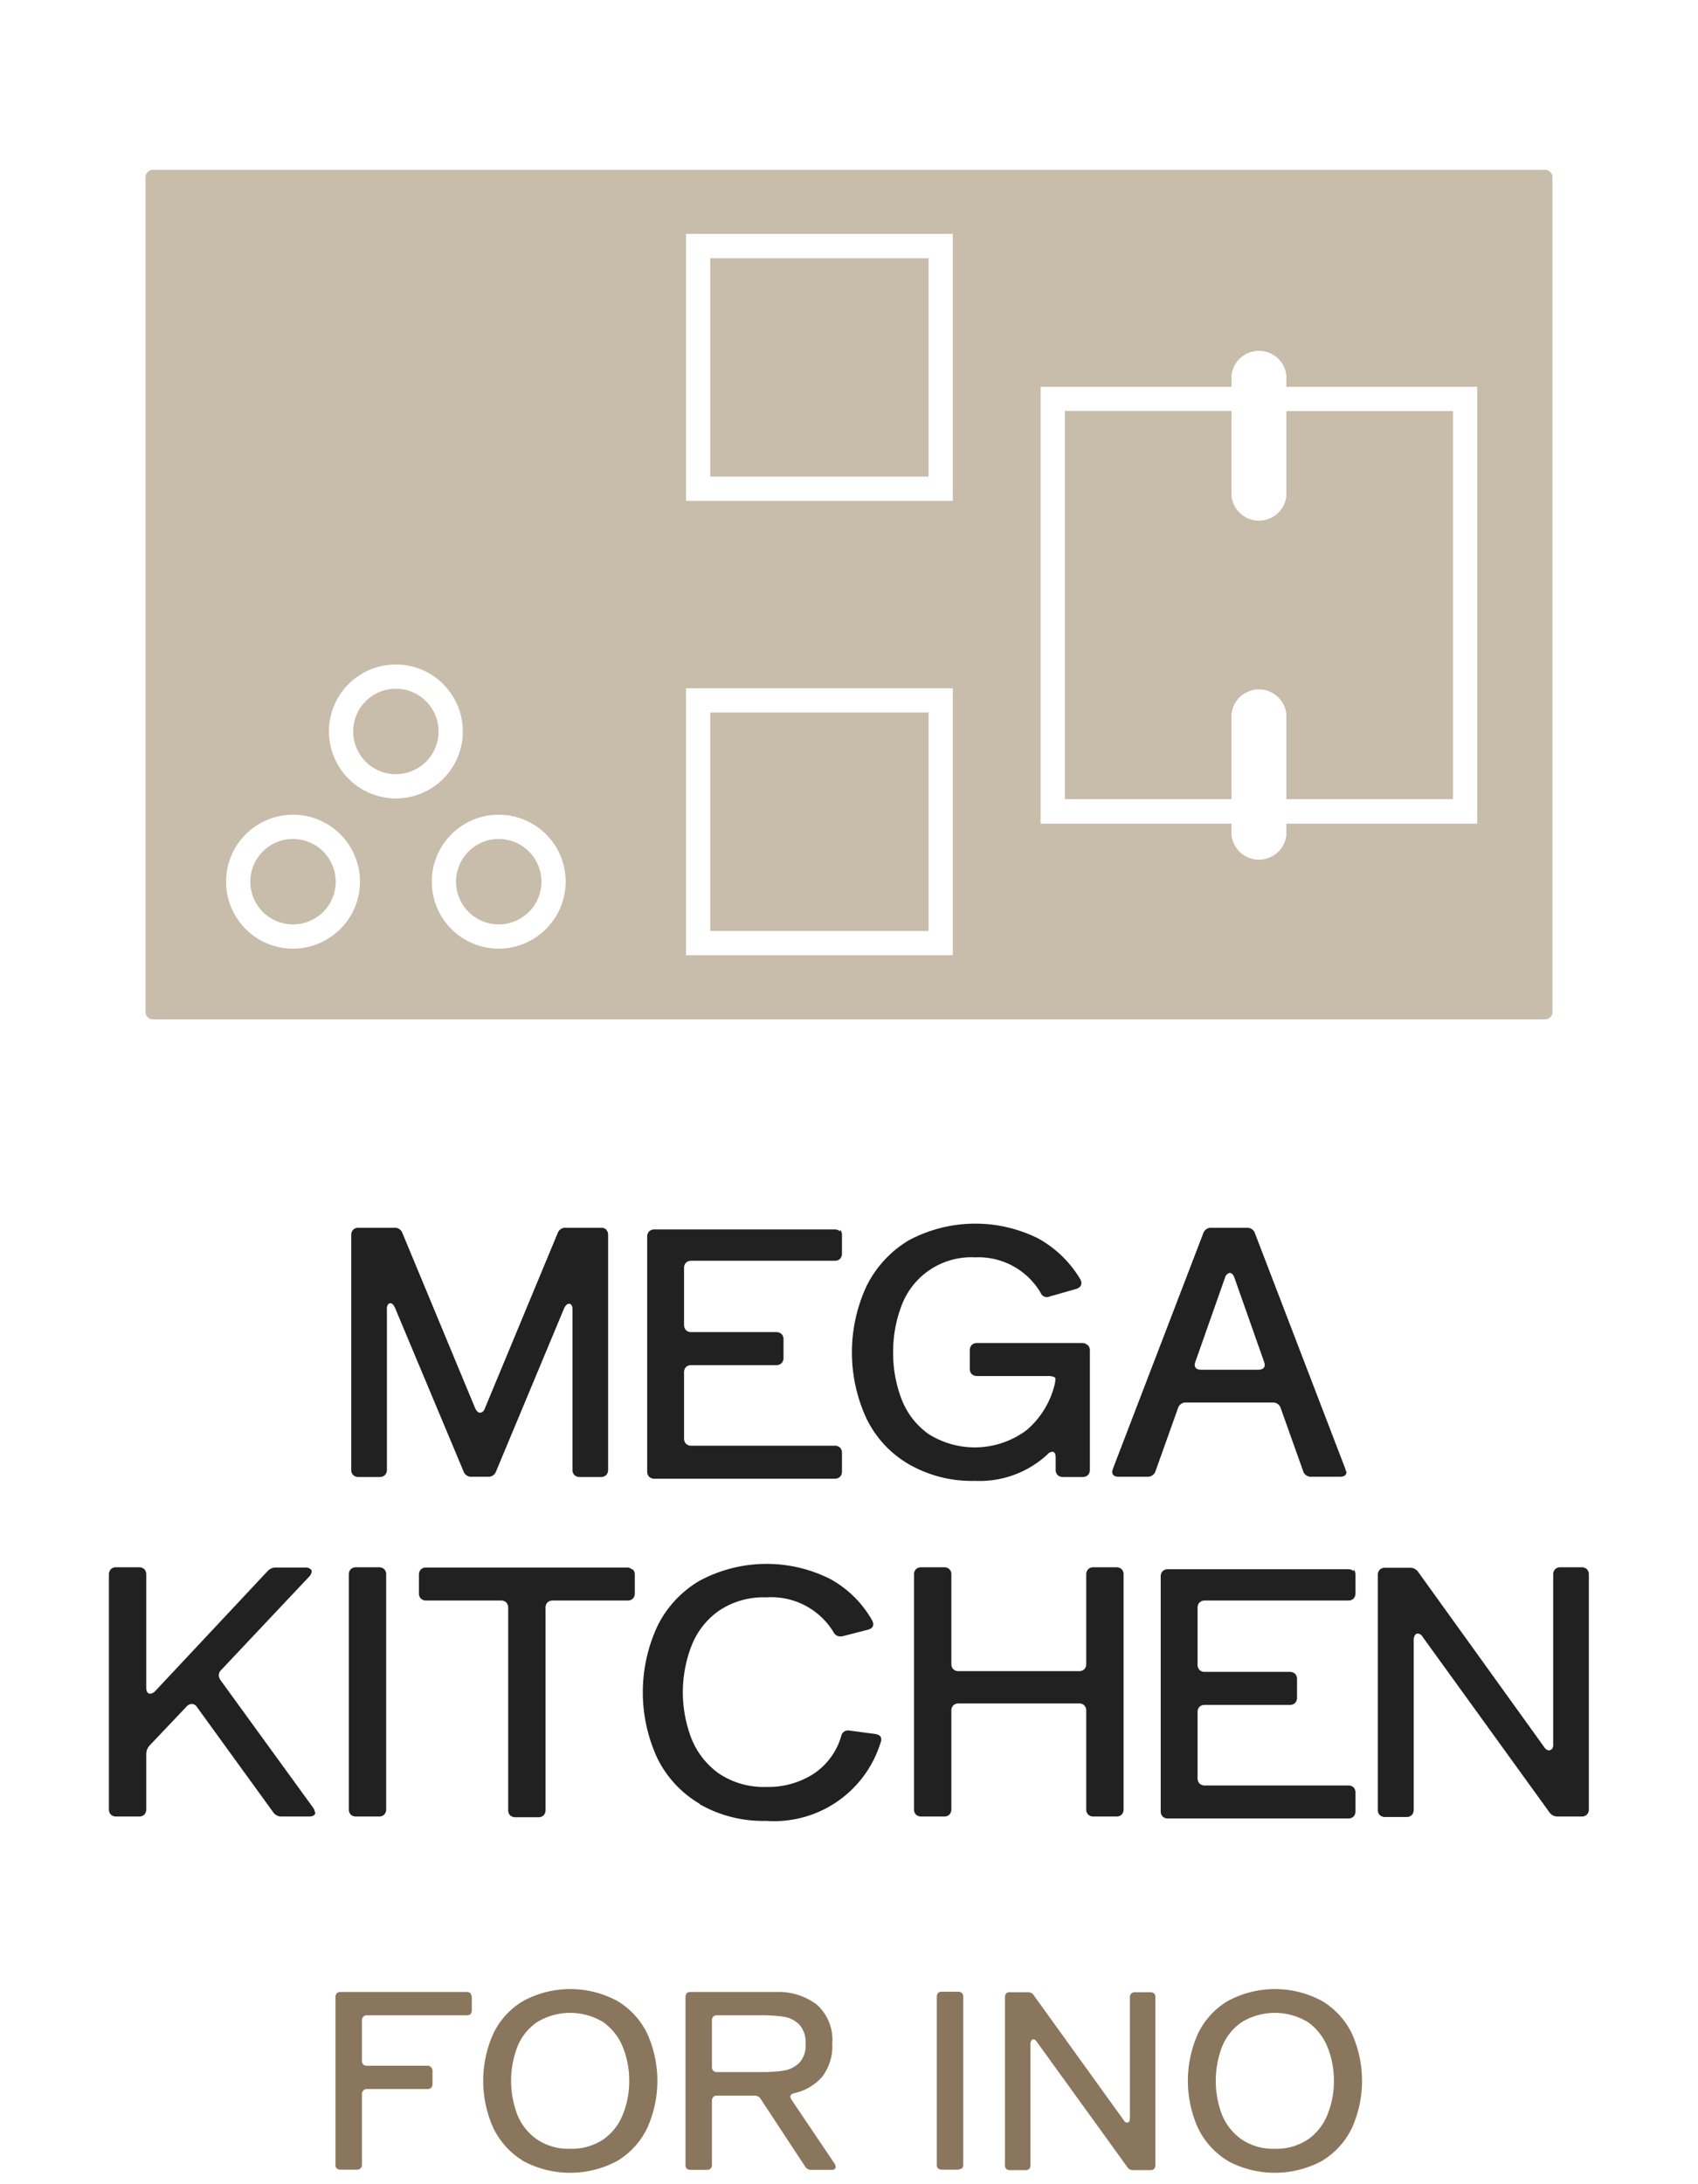 <svg xmlns="http://www.w3.org/2000/svg" width="70" height="90" viewBox="0 0 70 90"><defs><style>.a{fill:none;}.b{fill:#212121;}.c{isolation:isolate;}.d{fill:#8a765c;}.e{fill:#c8bcaa;}</style></defs><rect class="a" width="70" height="90"/><path class="b" d="M24.99,50.67a.3.3,0,0,1,.08.22v9.67a.311.311,0,0,1-.08.22.3.3,0,0,1-.22.08H23.9a.311.311,0,0,1-.22-.08.3.3,0,0,1-.08-.22V53.95a.286.286,0,0,0-.04-.17.122.122,0,0,0-.1-.06c-.07,0-.14.06-.2.18l-2.81,6.73a.334.334,0,0,1-.35.22h-.64a.334.334,0,0,1-.35-.22l-2.83-6.75q-.09-.18-.18-.18a.125.125,0,0,0-.11.06.316.316,0,0,0-.04.19v6.61a.311.311,0,0,1-.08.22.3.3,0,0,1-.22.08h-.87a.311.311,0,0,1-.22-.08.3.3,0,0,1-.08-.22V50.89a.311.311,0,0,1,.08-.22.3.3,0,0,1,.22-.08h1.46a.334.334,0,0,1,.35.22l3,7.22c.06.12.12.18.2.18s.16-.06.2-.18l3-7.22a.334.334,0,0,1,.35-.22h1.44a.311.311,0,0,1,.22.08Z"/><path class="b" d="M34.63,50.67a.3.3,0,0,1,.08.22v.76a.311.311,0,0,1-.08.22.3.3,0,0,1-.22.08H28.5a.311.311,0,0,0-.22.08.3.3,0,0,0-.08.22v2.34a.311.311,0,0,0,.08.22.3.3,0,0,0,.22.08H32a.311.311,0,0,1,.22.08.3.3,0,0,1,.08.22v.76a.311.311,0,0,1-.08.22.3.3,0,0,1-.22.08H28.5a.311.311,0,0,0-.22.08.3.3,0,0,0-.08.22v2.72a.311.311,0,0,0,.08.22.3.3,0,0,0,.22.08h5.91a.311.311,0,0,1,.22.08.3.3,0,0,1,.08.22v.76a.311.311,0,0,1-.08.22.3.3,0,0,1-.22.08H26.98a.311.311,0,0,1-.22-.08.3.3,0,0,1-.08-.22V50.96a.311.311,0,0,1,.08-.22.3.3,0,0,1,.22-.08h7.43a.311.311,0,0,1,.22.08Z"/><path class="b" d="M44.85,55.43a.3.3,0,0,1,.08.22v4.91a.311.311,0,0,1-.08.22.3.3,0,0,1-.22.08h-.81a.311.311,0,0,1-.22-.08.3.3,0,0,1-.08-.22v-.5c0-.16-.05-.24-.14-.24a.291.291,0,0,0-.2.11,4.114,4.114,0,0,1-2.98,1.09,5.211,5.211,0,0,1-2.74-.69,4.386,4.386,0,0,1-1.74-1.88,6.488,6.488,0,0,1,0-5.45,4.536,4.536,0,0,1,1.74-1.89,5.815,5.815,0,0,1,5.34-.08,4.627,4.627,0,0,1,1.74,1.69.336.336,0,0,1,.04.15q0,.165-.21.24l-1.09.31a.451.451,0,0,1-.13.03.283.283,0,0,1-.25-.18,2.971,2.971,0,0,0-2.7-1.46,3.065,3.065,0,0,0-3.03,1.98,5.311,5.311,0,0,0-.35,1.94,5.257,5.257,0,0,0,.35,1.93,3.134,3.134,0,0,0,1.11,1.43,3.569,3.569,0,0,0,4.04-.16,3.571,3.571,0,0,0,1.15-1.85,1.3,1.3,0,0,0,.04-.28c0-.03-.03-.05-.08-.07a.608.608,0,0,0-.22-.03H40.28a.311.311,0,0,1-.22-.08.3.3,0,0,1-.08-.22v-.76a.311.311,0,0,1,.08-.22.3.3,0,0,1,.22-.08h4.33a.311.311,0,0,1,.22.08Z"/><path class="b" d="M55.51,60.63c0,.15-.09.22-.27.22H54.06a.334.334,0,0,1-.34-.24l-.92-2.58a.334.334,0,0,0-.34-.24H48.9a.334.334,0,0,0-.34.24l-.92,2.58a.334.334,0,0,1-.34.24H46.12c-.18,0-.27-.07-.27-.22l.03-.11,3.72-9.69a.334.334,0,0,1,.34-.24H51.4a.334.334,0,0,1,.34.24l3.72,9.69.03.11Zm-4.82-8.18a.3.3,0,0,0-.11.06.322.322,0,0,0-.08.14l-1.22,3.46-.03.11c0,.15.09.22.27.22h2.35c.18,0,.27-.07.27-.22l-.03-.11-1.22-3.46c-.05-.13-.11-.2-.2-.2Z"/><path class="b" d="M13,74.67q0,.18-.27.18H11.61a.4.4,0,0,1-.35-.18L8.12,70.34a.272.272,0,0,0-.21-.13.3.3,0,0,0-.21.1L6.17,71.92a.524.524,0,0,0-.14.36v2.27a.311.311,0,0,1-.08.22.3.3,0,0,1-.22.08H4.79a.311.311,0,0,1-.22-.08.3.3,0,0,1-.08-.22V64.88a.311.311,0,0,1,.08-.22.3.3,0,0,1,.22-.08h.94a.311.311,0,0,1,.22.08.3.3,0,0,1,.08.22v4.66c0,.17.06.25.17.25a.337.337,0,0,0,.2-.11l4.63-4.94a.454.454,0,0,1,.35-.15H12.6a.345.345,0,0,1,.18.05.131.131,0,0,1,.07.12.363.363,0,0,1-.1.2L9.12,68.81a.3.3,0,0,0-.1.22.371.371,0,0,0,.07.2l3.82,5.26a.376.376,0,0,1,.07.18Z"/><path class="b" d="M15.84,74.77a.3.3,0,0,1-.22.08h-.94a.311.311,0,0,1-.22-.08.3.3,0,0,1-.08-.22V64.88a.311.311,0,0,1,.08-.22.3.3,0,0,1,.22-.08h.94a.311.311,0,0,1,.22.08.3.3,0,0,1,.08.22v9.67A.311.311,0,0,1,15.84,74.77Z"/><path class="b" d="M26.09,64.67a.3.3,0,0,1,.08.22v.76a.311.311,0,0,1-.08.22.3.3,0,0,1-.22.08H22.79a.311.311,0,0,0-.22.08.3.3,0,0,0-.08.22v8.33a.311.311,0,0,1-.08.22.3.3,0,0,1-.22.08h-.94a.311.311,0,0,1-.22-.08.3.3,0,0,1-.08-.22V66.25a.311.311,0,0,0-.08-.22.3.3,0,0,0-.22-.08H17.57a.311.311,0,0,1-.22-.08.3.3,0,0,1-.08-.22v-.76a.311.311,0,0,1,.08-.22.3.3,0,0,1,.22-.08h8.27a.311.311,0,0,1,.22.08Z"/><path class="b" d="M28.85,74.33a4.47,4.47,0,0,1-1.75-1.88,6.465,6.465,0,0,1,0-5.44,4.413,4.413,0,0,1,1.75-1.88,5.835,5.835,0,0,1,5.37-.07,4.427,4.427,0,0,1,1.74,1.72.336.336,0,0,1,.04.15c0,.1-.07.18-.21.22l-1.05.27a.772.772,0,0,1-.1.01.312.312,0,0,1-.28-.18,3,3,0,0,0-2.77-1.43,3.277,3.277,0,0,0-1.95.55,3.165,3.165,0,0,0-1.13,1.44,5.3,5.3,0,0,0,0,3.84,3.245,3.245,0,0,0,1.13,1.43,3.305,3.305,0,0,0,1.95.55,3.449,3.449,0,0,0,1.92-.52,2.784,2.784,0,0,0,1.17-1.58.289.289,0,0,1,.35-.22l1.06.14c.16.03.24.1.24.22a.336.336,0,0,1-.03.14,4.593,4.593,0,0,1-4.71,3.22,5.272,5.272,0,0,1-2.75-.69Z"/><path class="b" d="M44.7,68.78a.3.3,0,0,0,.08-.22V64.88a.311.311,0,0,1,.08-.22.3.3,0,0,1,.22-.08h.94a.311.311,0,0,1,.22.08.3.3,0,0,1,.08.22v9.67a.311.311,0,0,1-.08.22.3.3,0,0,1-.22.08h-.94a.311.311,0,0,1-.22-.08.3.3,0,0,1-.08-.22V70.49a.311.311,0,0,0-.08-.22.3.3,0,0,0-.22-.08H39.52a.311.311,0,0,0-.22.08.3.3,0,0,0-.08.22v4.06a.311.311,0,0,1-.08.22.3.3,0,0,1-.22.08h-.94a.311.311,0,0,1-.22-.08.3.3,0,0,1-.08-.22V64.88a.311.311,0,0,1,.08-.22.3.3,0,0,1,.22-.08h.94a.311.311,0,0,1,.22.08.3.3,0,0,1,.08.22v3.68a.311.311,0,0,0,.08.22.3.3,0,0,0,.22.08h4.96A.311.311,0,0,0,44.7,68.78Z"/><path class="b" d="M55.8,64.67a.3.3,0,0,1,.08.22v.76a.311.311,0,0,1-.08.22.3.3,0,0,1-.22.08H49.67a.311.311,0,0,0-.22.08.3.3,0,0,0-.08.22v2.34a.311.311,0,0,0,.08.22.3.3,0,0,0,.22.08h3.5a.311.311,0,0,1,.22.08.3.3,0,0,1,.08.22v.76a.311.311,0,0,1-.08.22.3.3,0,0,1-.22.08h-3.5a.311.311,0,0,0-.22.08.3.3,0,0,0-.08.22v2.72a.311.311,0,0,0,.08.22.3.3,0,0,0,.22.08h5.91a.311.311,0,0,1,.22.08.3.3,0,0,1,.08.22v.76a.311.311,0,0,1-.08.22.3.3,0,0,1-.22.08H48.15a.311.311,0,0,1-.22-.08.3.3,0,0,1-.08-.22V64.96a.311.311,0,0,1,.08-.22.3.3,0,0,1,.22-.08h7.43a.311.311,0,0,1,.22.08Z"/><path class="b" d="M63.88,72.12a.238.238,0,0,0,.11-.06.336.336,0,0,0,.04-.19V64.88a.311.311,0,0,1,.08-.22.3.3,0,0,1,.22-.08h.87a.311.311,0,0,1,.22.08.3.3,0,0,1,.08.22v9.67a.311.311,0,0,1-.08.22.3.3,0,0,1-.22.08h-.98a.4.4,0,0,1-.35-.18l-5.22-7.22a.261.261,0,0,0-.2-.14.131.131,0,0,0-.12.07.368.368,0,0,0-.05.2v6.99a.311.311,0,0,1-.08.22.3.3,0,0,1-.22.08H57.1a.311.311,0,0,1-.22-.08.3.3,0,0,1-.08-.22V64.9a.311.311,0,0,1,.08-.22.3.3,0,0,1,.22-.08h1.02a.4.4,0,0,1,.35.18l5.19,7.21a.275.275,0,0,0,.21.14Z"/><g class="c"><path class="d" d="M19.4,82.14a.411.411,0,0,1,.05.15v.54a.254.254,0,0,1-.05.16.207.207,0,0,1-.16.05H15.13a.175.175,0,0,0-.15.06.2.2,0,0,0-.06.15v1.66a.211.211,0,0,0,.06.16.2.2,0,0,0,.15.05h2.49a.175.175,0,0,1,.15.06.2.2,0,0,1,.06.15v.54a.211.211,0,0,1-.06.16.2.2,0,0,1-.15.05H15.13a.175.175,0,0,0-.15.06.2.2,0,0,0-.06.15v2.9a.211.211,0,0,1-.06.16.2.2,0,0,1-.15.05h-.67a.254.254,0,0,1-.16-.05.207.207,0,0,1-.05-.16v-6.9a.207.207,0,0,1,.05-.15.211.211,0,0,1,.16-.06h5.2a.211.211,0,0,1,.16.06Z"/><path class="d" d="M21.57,89.04a3.209,3.209,0,0,1-1.23-1.35,4.737,4.737,0,0,1,0-3.9,3.126,3.126,0,0,1,1.23-1.34,4.085,4.085,0,0,1,3.88,0,3.178,3.178,0,0,1,1.23,1.34,4.737,4.737,0,0,1,0,3.9,3.209,3.209,0,0,1-1.23,1.35,4.105,4.105,0,0,1-3.89,0Zm3.31-.89a2.277,2.277,0,0,0,.8-1.03,3.646,3.646,0,0,0,.26-1.38,3.684,3.684,0,0,0-.26-1.38,2.331,2.331,0,0,0-.8-1.03,2.619,2.619,0,0,0-2.75,0,2.231,2.231,0,0,0-.81,1.03,3.934,3.934,0,0,0,0,2.76,2.283,2.283,0,0,0,.81,1.03,2.309,2.309,0,0,0,1.37.39A2.341,2.341,0,0,0,24.88,88.15Z"/><path class="d" d="M32.58,86.4a.594.594,0,0,0,.05.12l1.78,2.64a.314.314,0,0,1,.04.12c0,.09-.06.13-.18.13h-.83a.285.285,0,0,1-.25-.14l-1.83-2.78a.285.285,0,0,0-.25-.14H29.56a.207.207,0,0,0-.15.05.211.211,0,0,0-.06.16V89.2a.211.211,0,0,1-.06.16.2.2,0,0,1-.15.05h-.67a.254.254,0,0,1-.16-.05.207.207,0,0,1-.05-.16V82.29a.254.254,0,0,1,.05-.16.207.207,0,0,1,.16-.05h3.52a2.618,2.618,0,0,1,1.67.51,1.942,1.942,0,0,1,.65,1.62,2.059,2.059,0,0,1-.42,1.37,2.143,2.143,0,0,1-1.15.67c-.11.03-.16.08-.16.15Zm-3.02-3.36a.207.207,0,0,0-.15.05.211.211,0,0,0-.06.16v1.92a.211.211,0,0,0,.06.16.2.2,0,0,0,.15.05h1.81a6.173,6.173,0,0,0,.94-.06,1.184,1.184,0,0,0,.64-.32,1.047,1.047,0,0,0,.26-.79,1.089,1.089,0,0,0-.26-.79,1.184,1.184,0,0,0-.64-.32,6.082,6.082,0,0,0-.94-.06H29.56Z"/><path class="d" d="M39.65,89.35a.411.411,0,0,1-.15.05h-.67a.254.254,0,0,1-.16-.05.207.207,0,0,1-.05-.16V82.28a.254.254,0,0,1,.05-.16.207.207,0,0,1,.16-.05h.67a.207.207,0,0,1,.15.05.211.211,0,0,1,.06.16v6.91a.211.211,0,0,1-.06.16Z"/><path class="d" d="M46.47,87.46a.143.143,0,0,0,.08-.04.25.25,0,0,0,.03-.13V82.3a.211.211,0,0,1,.06-.16.207.207,0,0,1,.16-.05h.62a.254.254,0,0,1,.16.05.207.207,0,0,1,.05.16v6.91a.254.254,0,0,1-.05.16.207.207,0,0,1-.16.05h-.7a.276.276,0,0,1-.25-.13l-3.73-5.16c-.05-.07-.09-.1-.14-.1a.1.1,0,0,0-.08.05.259.259,0,0,0-.04.14v4.99a.254.254,0,0,1-.05.16.207.207,0,0,1-.16.05h-.63a.254.254,0,0,1-.16-.05.207.207,0,0,1-.05-.16V82.3a.254.254,0,0,1,.05-.16.207.207,0,0,1,.16-.05h.73a.276.276,0,0,1,.25.13l3.71,5.15a.193.193,0,0,0,.15.1Z"/><path class="d" d="M50.62,89.04a3.209,3.209,0,0,1-1.23-1.35,4.737,4.737,0,0,1,0-3.9,3.126,3.126,0,0,1,1.23-1.34,4.085,4.085,0,0,1,3.88,0,3.178,3.178,0,0,1,1.23,1.34,4.737,4.737,0,0,1,0,3.9,3.209,3.209,0,0,1-1.23,1.35,4.105,4.105,0,0,1-3.89,0Zm3.31-.89a2.277,2.277,0,0,0,.8-1.03,3.646,3.646,0,0,0,.26-1.38,3.684,3.684,0,0,0-.26-1.38,2.331,2.331,0,0,0-.8-1.03,2.619,2.619,0,0,0-2.75,0,2.231,2.231,0,0,0-.81,1.03,3.934,3.934,0,0,0,0,2.76,2.283,2.283,0,0,0,.81,1.03,2.309,2.309,0,0,0,1.37.39A2.341,2.341,0,0,0,53.93,88.15Z"/></g><rect class="e" width="9" height="9" transform="translate(29.28 29.36)"/><path class="e" d="M20.56,34.57a1.76,1.76,0,1,0,1.76,1.76A1.763,1.763,0,0,0,20.56,34.57Z"/><path class="e" d="M16.32,28.38a1.76,1.76,0,1,0,1.76,1.76A1.763,1.763,0,0,0,16.32,28.38Z"/><rect class="e" width="9" height="9" transform="translate(29.28 10.64)"/><path class="e" d="M12.08,34.57a1.76,1.76,0,1,0,1.76,1.76A1.763,1.763,0,0,0,12.08,34.57Z"/><path class="e" d="M63.74,7H6.26A.305.305,0,0,0,6,7.33V41.67a.305.305,0,0,0,.26.33H63.74a.305.305,0,0,0,.26-.33V7.33A.305.305,0,0,0,63.74,7ZM12.08,39.09a2.76,2.76,0,1,1,2.76-2.76A2.766,2.766,0,0,1,12.08,39.09Zm1.48-8.95a2.76,2.76,0,1,1,2.76,2.76,2.766,2.766,0,0,1-2.76-2.76Zm7,8.95a2.76,2.76,0,1,1,2.76-2.76A2.766,2.766,0,0,1,20.56,39.09Zm18.72.27h-11v-11h11Zm0-18.72h-11v-11h11v11ZM60.9,33.94H53.03v.48a1.138,1.138,0,0,1-2.26,0v-.48H42.9v-18h7.87v-.48a1.138,1.138,0,0,1,2.26,0v.48H60.9v18Z"/><path class="e" d="M53.03,20.45a1.138,1.138,0,0,1-2.26,0V16.93H43.9v16h6.87V29.41a1.138,1.138,0,0,1,2.26,0v3.52H59.9V16.94H53.03v3.52Z"/></svg>